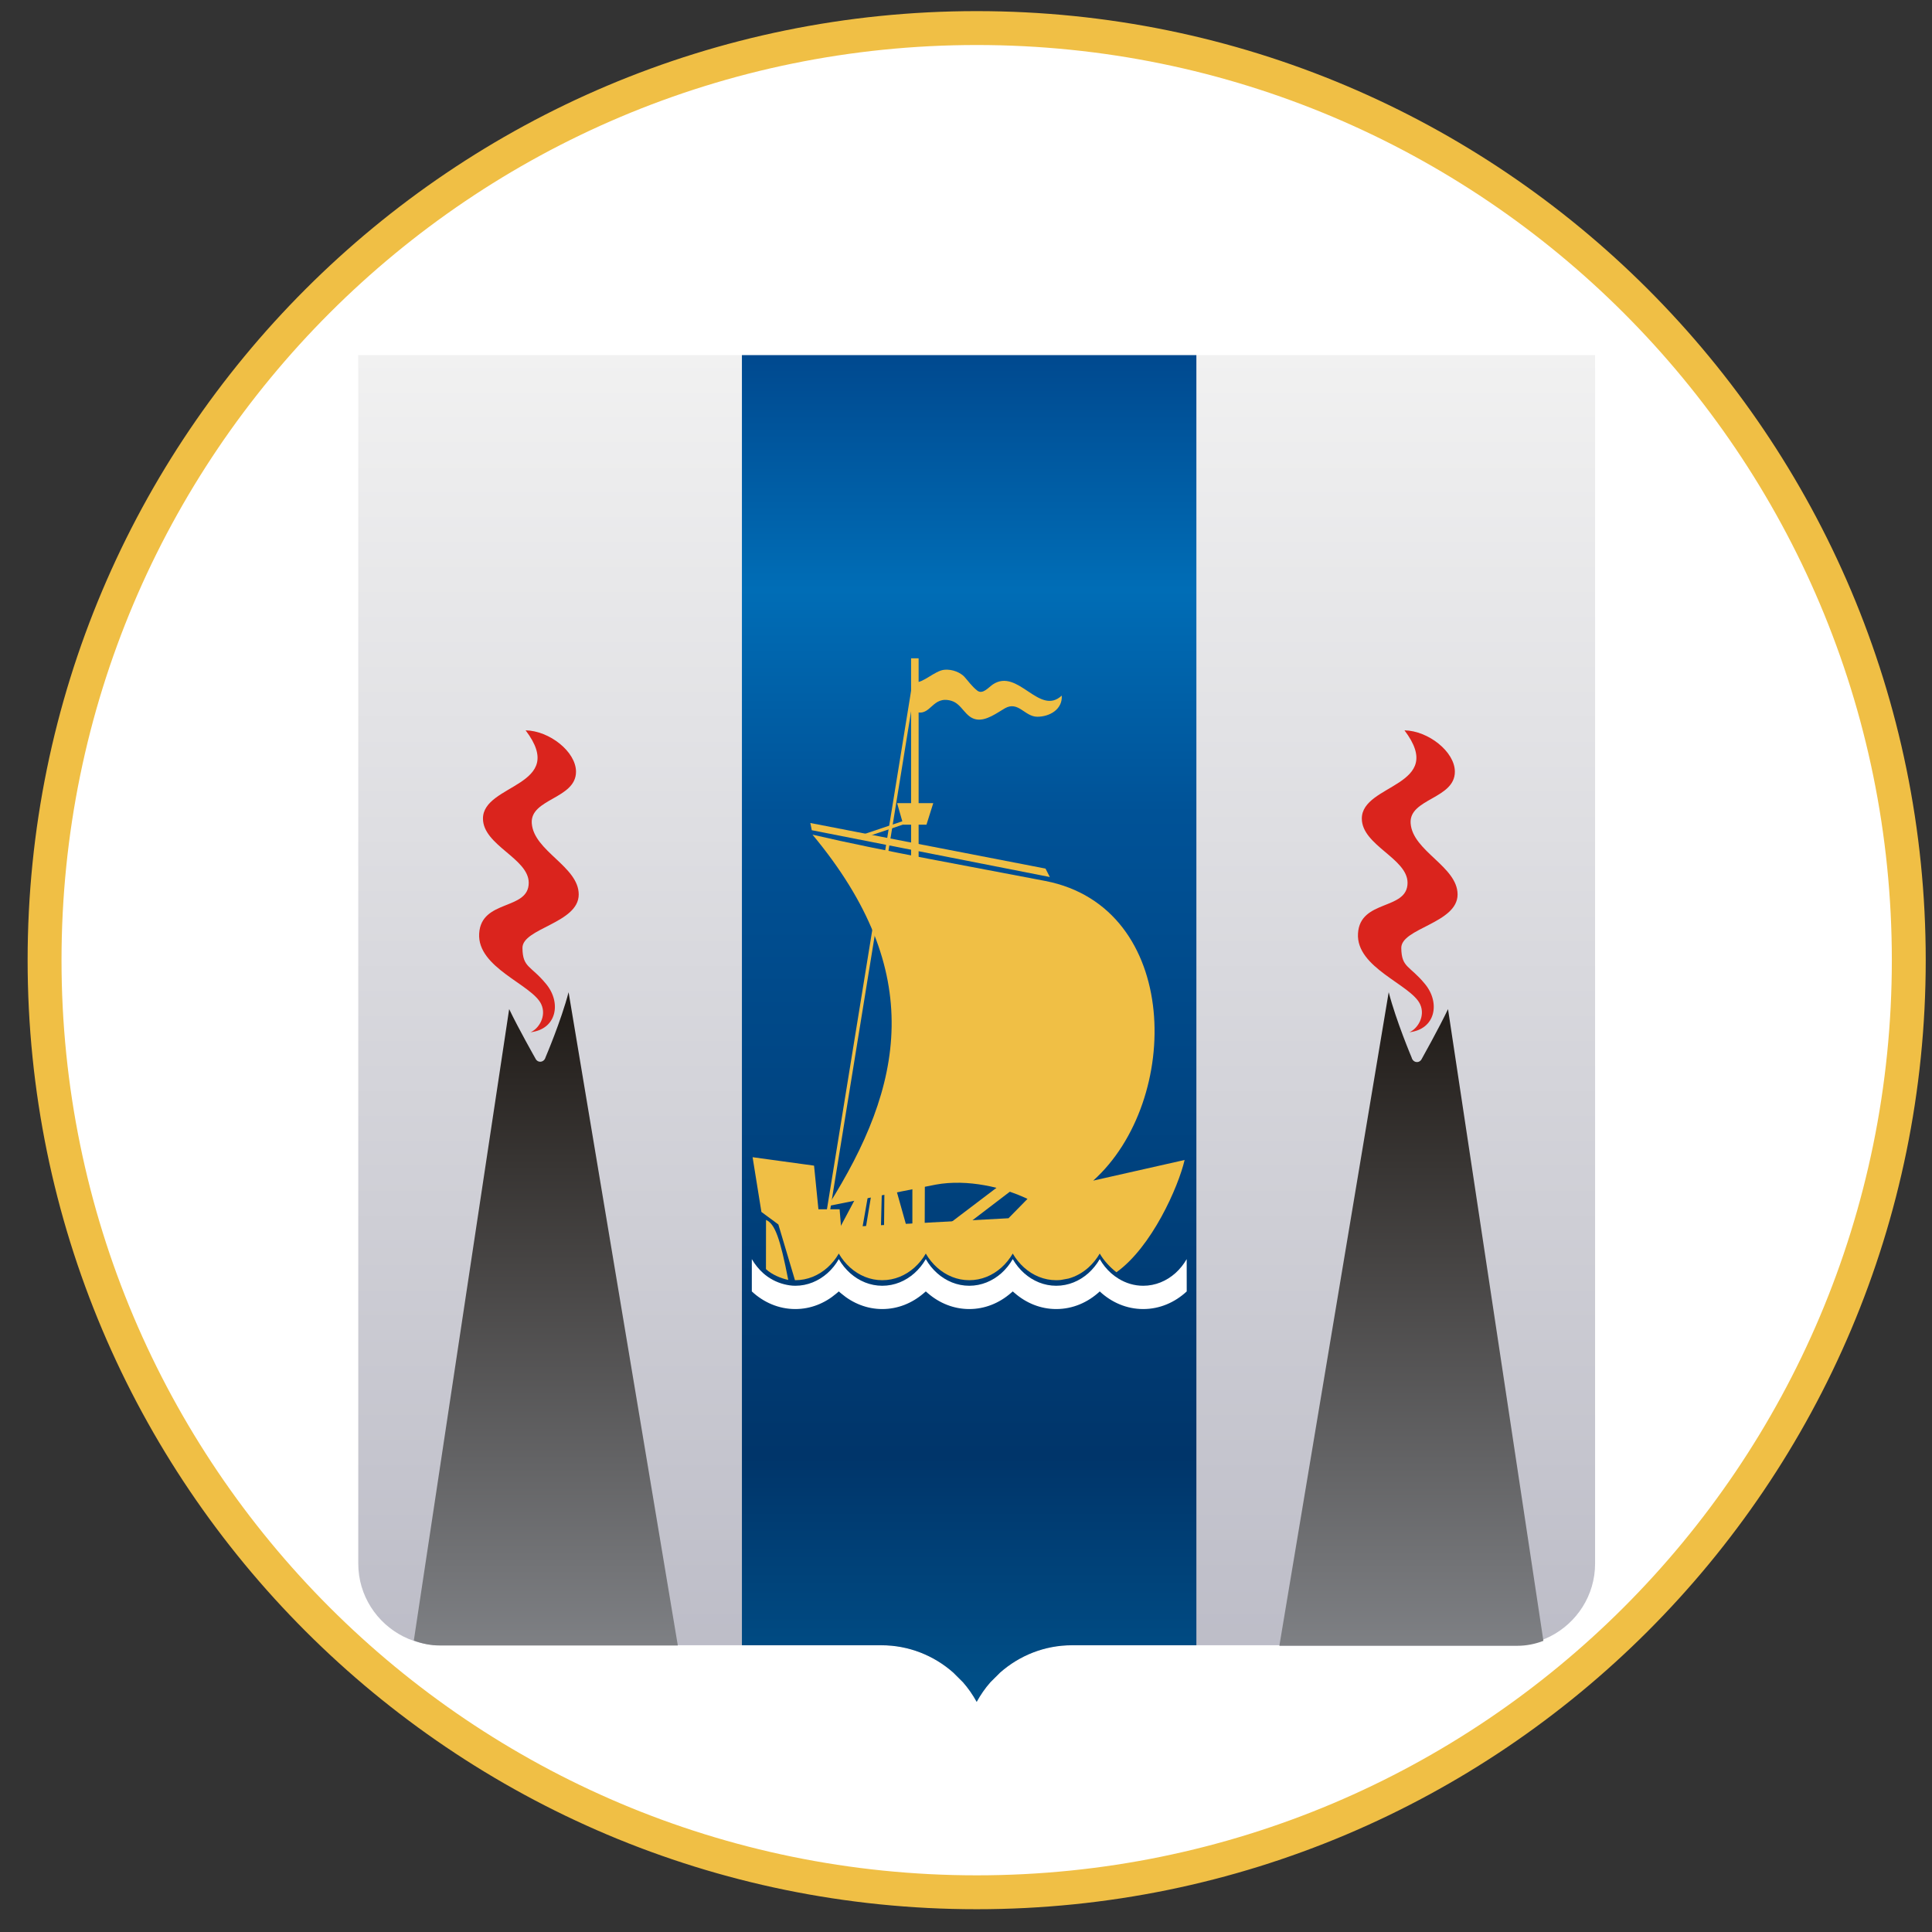 <svg width="57" height="57" viewBox="0 0 57 57" fill="none" xmlns="http://www.w3.org/2000/svg">
<rect x="0" y="0" width="57" height="57" fill="#333333" stroke="none"/>
<g clip-path="url(#clip0_4251_233)">
<path d="M28.815 0.828C44.003 0.828 56.315 13.14 56.315 28.328C56.315 43.516 44.003 55.828 28.815 55.828C13.627 55.828 1.315 43.516 1.315 28.328C1.315 13.14 13.627 0.828 28.815 0.828Z" fill="white" stroke="#F0BF45"/>
<path d="M47.06 46.131C47.06 47.072 46.517 47.886 45.728 48.283C45.63 48.332 45.528 48.376 45.422 48.411C45.179 48.493 44.921 48.54 44.651 48.54H37.632H37.302H35.297H31.627C30.814 48.54 30.073 48.846 29.506 49.346L29.218 49.633C29.063 49.809 28.929 50.003 28.815 50.21C28.701 50.003 28.567 49.809 28.413 49.633L28.124 49.346C27.558 48.846 26.816 48.54 26.003 48.54H21.889H20.328H19.998H12.979C12.71 48.54 12.451 48.493 12.209 48.411C12.103 48.376 12.001 48.332 11.902 48.283C11.114 47.886 10.57 47.072 10.57 46.131V10.477C22.733 10.477 34.897 10.477 47.06 10.477V46.131Z" fill="url(#paint0_linear_4251_233)"/>
<path d="M14.249 24.149C14.249 24.941 15.599 25.324 15.599 26.045C15.599 26.867 14.2 26.523 14.137 27.539C14.073 28.555 15.694 29.043 15.967 29.625C16.134 29.98 15.891 30.358 15.651 30.454C16.421 30.369 16.571 29.589 16.114 29.033C15.658 28.477 15.422 28.558 15.414 27.971C15.405 27.384 17.074 27.239 17.074 26.39C17.074 25.562 15.747 25.114 15.689 24.289C15.638 23.559 16.994 23.57 16.994 22.768C16.994 22.177 16.21 21.56 15.507 21.547C16.766 23.208 14.249 23.114 14.249 24.149Z" fill="#DA241D"/>
<path d="M21.889 10.477V48.54H26.003C26.816 48.54 27.558 48.846 28.124 49.346L28.412 49.633C28.567 49.809 28.701 50.003 28.815 50.21C28.929 50.003 29.063 49.809 29.218 49.633L29.506 49.346C30.073 48.846 30.814 48.54 31.627 48.54H35.297V10.477C30.828 10.477 26.358 10.477 21.889 10.477Z" fill="url(#paint1_linear_4251_233)"/>
<path d="M27.201 37.674L27.338 37.674C27.316 37.65 27.292 37.627 27.27 37.602C27.248 37.627 27.224 37.65 27.201 37.674Z" fill="#F0BF45"/>
<path d="M29.856 37.665L29.976 37.665C29.956 37.644 29.936 37.624 29.916 37.602C29.897 37.624 29.876 37.644 29.856 37.665Z" fill="#F0BF45"/>
<path d="M24.546 37.684L24.7 37.683C24.674 37.656 24.648 37.63 24.623 37.602C24.598 37.63 24.572 37.656 24.546 37.684Z" fill="#F0BF45"/>
<path d="M25.707 35.242L25.539 36.252L25.991 36.18L26.016 35.195L25.707 35.242Z" fill="#F0BF45"/>
<path d="M27.898 36.183L28.354 36.258L29.856 35.111L29.468 34.992L27.898 36.183Z" fill="#F0BF45"/>
<path d="M27.286 34.883L27.209 34.896L26.918 34.919V36.327H27.281L27.286 34.883Z" fill="#F0BF45"/>
<path d="M26.807 36.4L26.457 35.156H26.093L26.08 36.4H26.807Z" fill="#F0BF45"/>
<path d="M22.598 37.443C22.776 37.608 23.038 37.714 23.256 37.762C23.017 36.537 22.863 36.102 22.6 35.992L22.598 37.443Z" fill="#F0BF45"/>
<path d="M30.314 35.371L29.754 35.942L24.815 36.21L24.771 35.677L24.146 35.677L24.017 34.39L22.204 34.141L22.464 35.756L22.964 36.125L23.454 37.77L23.464 37.77C23.823 37.77 24.152 37.63 24.413 37.397C24.544 37.28 24.657 37.141 24.747 36.984C24.838 37.141 24.951 37.28 25.082 37.397C25.343 37.63 25.672 37.77 26.03 37.77C26.389 37.77 26.718 37.63 26.979 37.397C27.11 37.28 27.223 37.141 27.314 36.984C27.404 37.141 27.517 37.28 27.648 37.397C27.909 37.63 28.238 37.77 28.596 37.77C28.955 37.77 29.284 37.63 29.545 37.397C29.675 37.28 29.788 37.141 29.879 36.984C29.97 37.141 30.084 37.28 30.214 37.397C30.475 37.63 30.804 37.77 31.162 37.77C31.207 37.77 31.252 37.767 31.297 37.763C31.372 37.749 31.448 37.735 31.524 37.721C31.742 37.661 31.941 37.549 32.111 37.397C32.241 37.28 32.354 37.141 32.446 36.984C32.57 37.198 32.745 37.383 32.938 37.536C33.981 36.791 34.765 35.017 34.95 34.223L32.253 34.832C34.878 32.475 34.848 26.768 30.839 25.991C28.691 25.575 26.065 25.113 23.971 24.625C27.346 28.682 26.671 32.03 24.423 35.583L27.607 34.95C28.544 34.778 29.603 35.031 30.314 35.371Z" fill="#F0BF45"/>
<path d="M24.685 36.4L25.346 35.156H25.63L25.412 36.4H24.685Z" fill="#F0BF45"/>
<path d="M26.88 19.422H27.102V25.424H26.88V19.422Z" fill="#F0BF45"/>
<path d="M23.907 24.281L30.846 25.626L30.973 25.875L23.95 24.494L23.907 24.281Z" fill="#F0BF45"/>
<path d="M26.468 23.695H27.534L27.334 24.33H26.649L26.468 23.695Z" fill="#F0BF45"/>
<path d="M27.028 20.078L26.932 20.062L24.381 35.778L24.477 35.794L27.028 20.078Z" fill="#F0BF45"/>
<path d="M25.335 24.662L26.819 24.164L26.85 24.258L25.367 24.756L25.335 24.662Z" fill="#F0BF45"/>
<path d="M28.065 20.675C28.393 20.769 28.472 21.177 28.819 21.227C29.104 21.268 29.412 21.034 29.646 20.898C30.044 20.67 30.23 21.144 30.602 21.146C30.963 21.147 31.352 20.931 31.325 20.522C30.662 21.139 30.035 19.695 29.29 20.194C29.168 20.276 28.992 20.5 28.832 20.375C28.672 20.25 28.55 20.073 28.45 19.965C28.35 19.858 28.115 19.732 27.848 19.762C27.581 19.793 27.206 20.168 27.016 20.12V21.001C27.47 21.147 27.497 20.513 28.065 20.675Z" fill="#F0BF45"/>
<path d="M35.011 37.148C34.92 37.306 34.807 37.445 34.677 37.562C34.416 37.794 34.087 37.934 33.728 37.934C33.465 37.934 33.217 37.858 33.001 37.725C32.923 37.677 32.849 37.623 32.78 37.562C32.649 37.445 32.536 37.306 32.446 37.148C32.354 37.306 32.241 37.445 32.111 37.562C31.85 37.794 31.521 37.934 31.162 37.934C30.804 37.934 30.475 37.794 30.214 37.562C30.084 37.445 29.97 37.306 29.879 37.148C29.788 37.306 29.675 37.445 29.545 37.562C29.284 37.794 28.955 37.934 28.596 37.934C28.238 37.934 27.909 37.794 27.648 37.562C27.517 37.445 27.404 37.306 27.314 37.148C27.223 37.306 27.11 37.445 26.979 37.562C26.718 37.794 26.389 37.934 26.03 37.934C25.672 37.934 25.343 37.794 25.082 37.562C24.951 37.445 24.838 37.306 24.747 37.148C24.657 37.306 24.544 37.445 24.413 37.562C24.152 37.794 23.823 37.934 23.464 37.934C23.35 37.934 23.24 37.916 23.133 37.889C22.904 37.831 22.694 37.72 22.516 37.562C22.386 37.445 22.273 37.306 22.181 37.148L22.181 38.101C22.53 38.426 22.977 38.621 23.464 38.621C23.918 38.621 24.335 38.451 24.672 38.165C24.698 38.144 24.723 38.123 24.747 38.101C24.772 38.123 24.797 38.144 24.822 38.165C25.159 38.45 25.577 38.621 26.03 38.621C26.488 38.621 26.908 38.448 27.247 38.158C27.269 38.139 27.292 38.121 27.314 38.101C27.335 38.121 27.358 38.139 27.38 38.158C27.718 38.448 28.139 38.621 28.596 38.621C29.058 38.621 29.482 38.445 29.821 38.151C29.84 38.134 29.861 38.118 29.879 38.101C29.898 38.118 29.918 38.134 29.937 38.15C30.277 38.445 30.701 38.621 31.162 38.621C31.65 38.621 32.097 38.426 32.446 38.101C32.794 38.426 33.241 38.621 33.728 38.621C34.216 38.621 34.662 38.426 35.012 38.101L35.011 37.148Z" fill="white"/>
<path fill-rule="evenodd" clip-rule="evenodd" d="M15.797 31.229C15.864 31.372 16.054 31.349 16.095 31.194C16.095 31.194 16.554 30.122 16.775 29.273C16.919 30.134 18.124 37.34 19.021 42.702C19.527 45.728 19.935 48.167 19.998 48.547H12.979C12.71 48.547 12.451 48.494 12.209 48.4L15.022 29.771C15.288 30.331 15.797 31.229 15.797 31.229ZM41.947 31.239C41.879 31.382 41.69 31.359 41.649 31.204C41.649 31.204 41.191 30.122 40.971 29.273C40.826 30.136 39.614 37.382 38.716 42.752C38.213 45.76 37.809 48.179 37.745 48.556H44.765C45.034 48.556 45.293 48.504 45.535 48.41L42.721 29.772C42.455 30.332 41.947 31.239 41.947 31.239Z" fill="url(#paint2_linear_4251_233)"/>
<path d="M40.178 24.149C40.178 24.941 41.527 25.324 41.527 26.045C41.527 26.867 40.128 26.523 40.065 27.539C40.002 28.555 41.623 29.043 41.896 29.625C42.063 29.98 41.819 30.358 41.58 30.454C42.35 30.369 42.5 29.589 42.043 29.033C41.587 28.477 41.351 28.558 41.342 27.971C41.334 27.384 43.003 27.239 43.003 26.39C43.003 25.563 41.675 25.114 41.618 24.289C41.567 23.559 42.923 23.571 42.923 22.768C42.923 22.177 42.138 21.56 41.436 21.547C42.694 23.208 40.178 23.114 40.178 24.149Z" fill="#DA241D"/>
</g>
<defs>
<linearGradient id="paint0_linear_4251_233" x1="28.815" y1="10.477" x2="28.815" y2="50.21" gradientUnits="userSpaceOnUse">
<stop stop-color="#F1F1F1"/>
<stop offset="1" stop-color="#BBBBC6"/>
</linearGradient>
<linearGradient id="paint1_linear_4251_233" x1="28.593" y1="10.477" x2="28.593" y2="50.21" gradientUnits="userSpaceOnUse">
<stop stop-color="#00498F"/>
<stop offset="0.174" stop-color="#006DB6"/>
<stop offset="0.34" stop-color="#005297"/>
<stop offset="0.818" stop-color="#00356A"/>
<stop offset="1" stop-color="#00518A"/>
</linearGradient>
<linearGradient id="paint2_linear_4251_233" x1="28.872" y1="29.273" x2="28.872" y2="48.556" gradientUnits="userSpaceOnUse">
<stop stop-color="#1F1A16"/>
<stop offset="1" stop-color="#7E8084"/>
</linearGradient>
<clipPath id="clip0_4251_233">
<rect width="56" height="56" fill="white" transform="translate(0.815 0.328)"/>
</clipPath>
</defs>
</svg>
